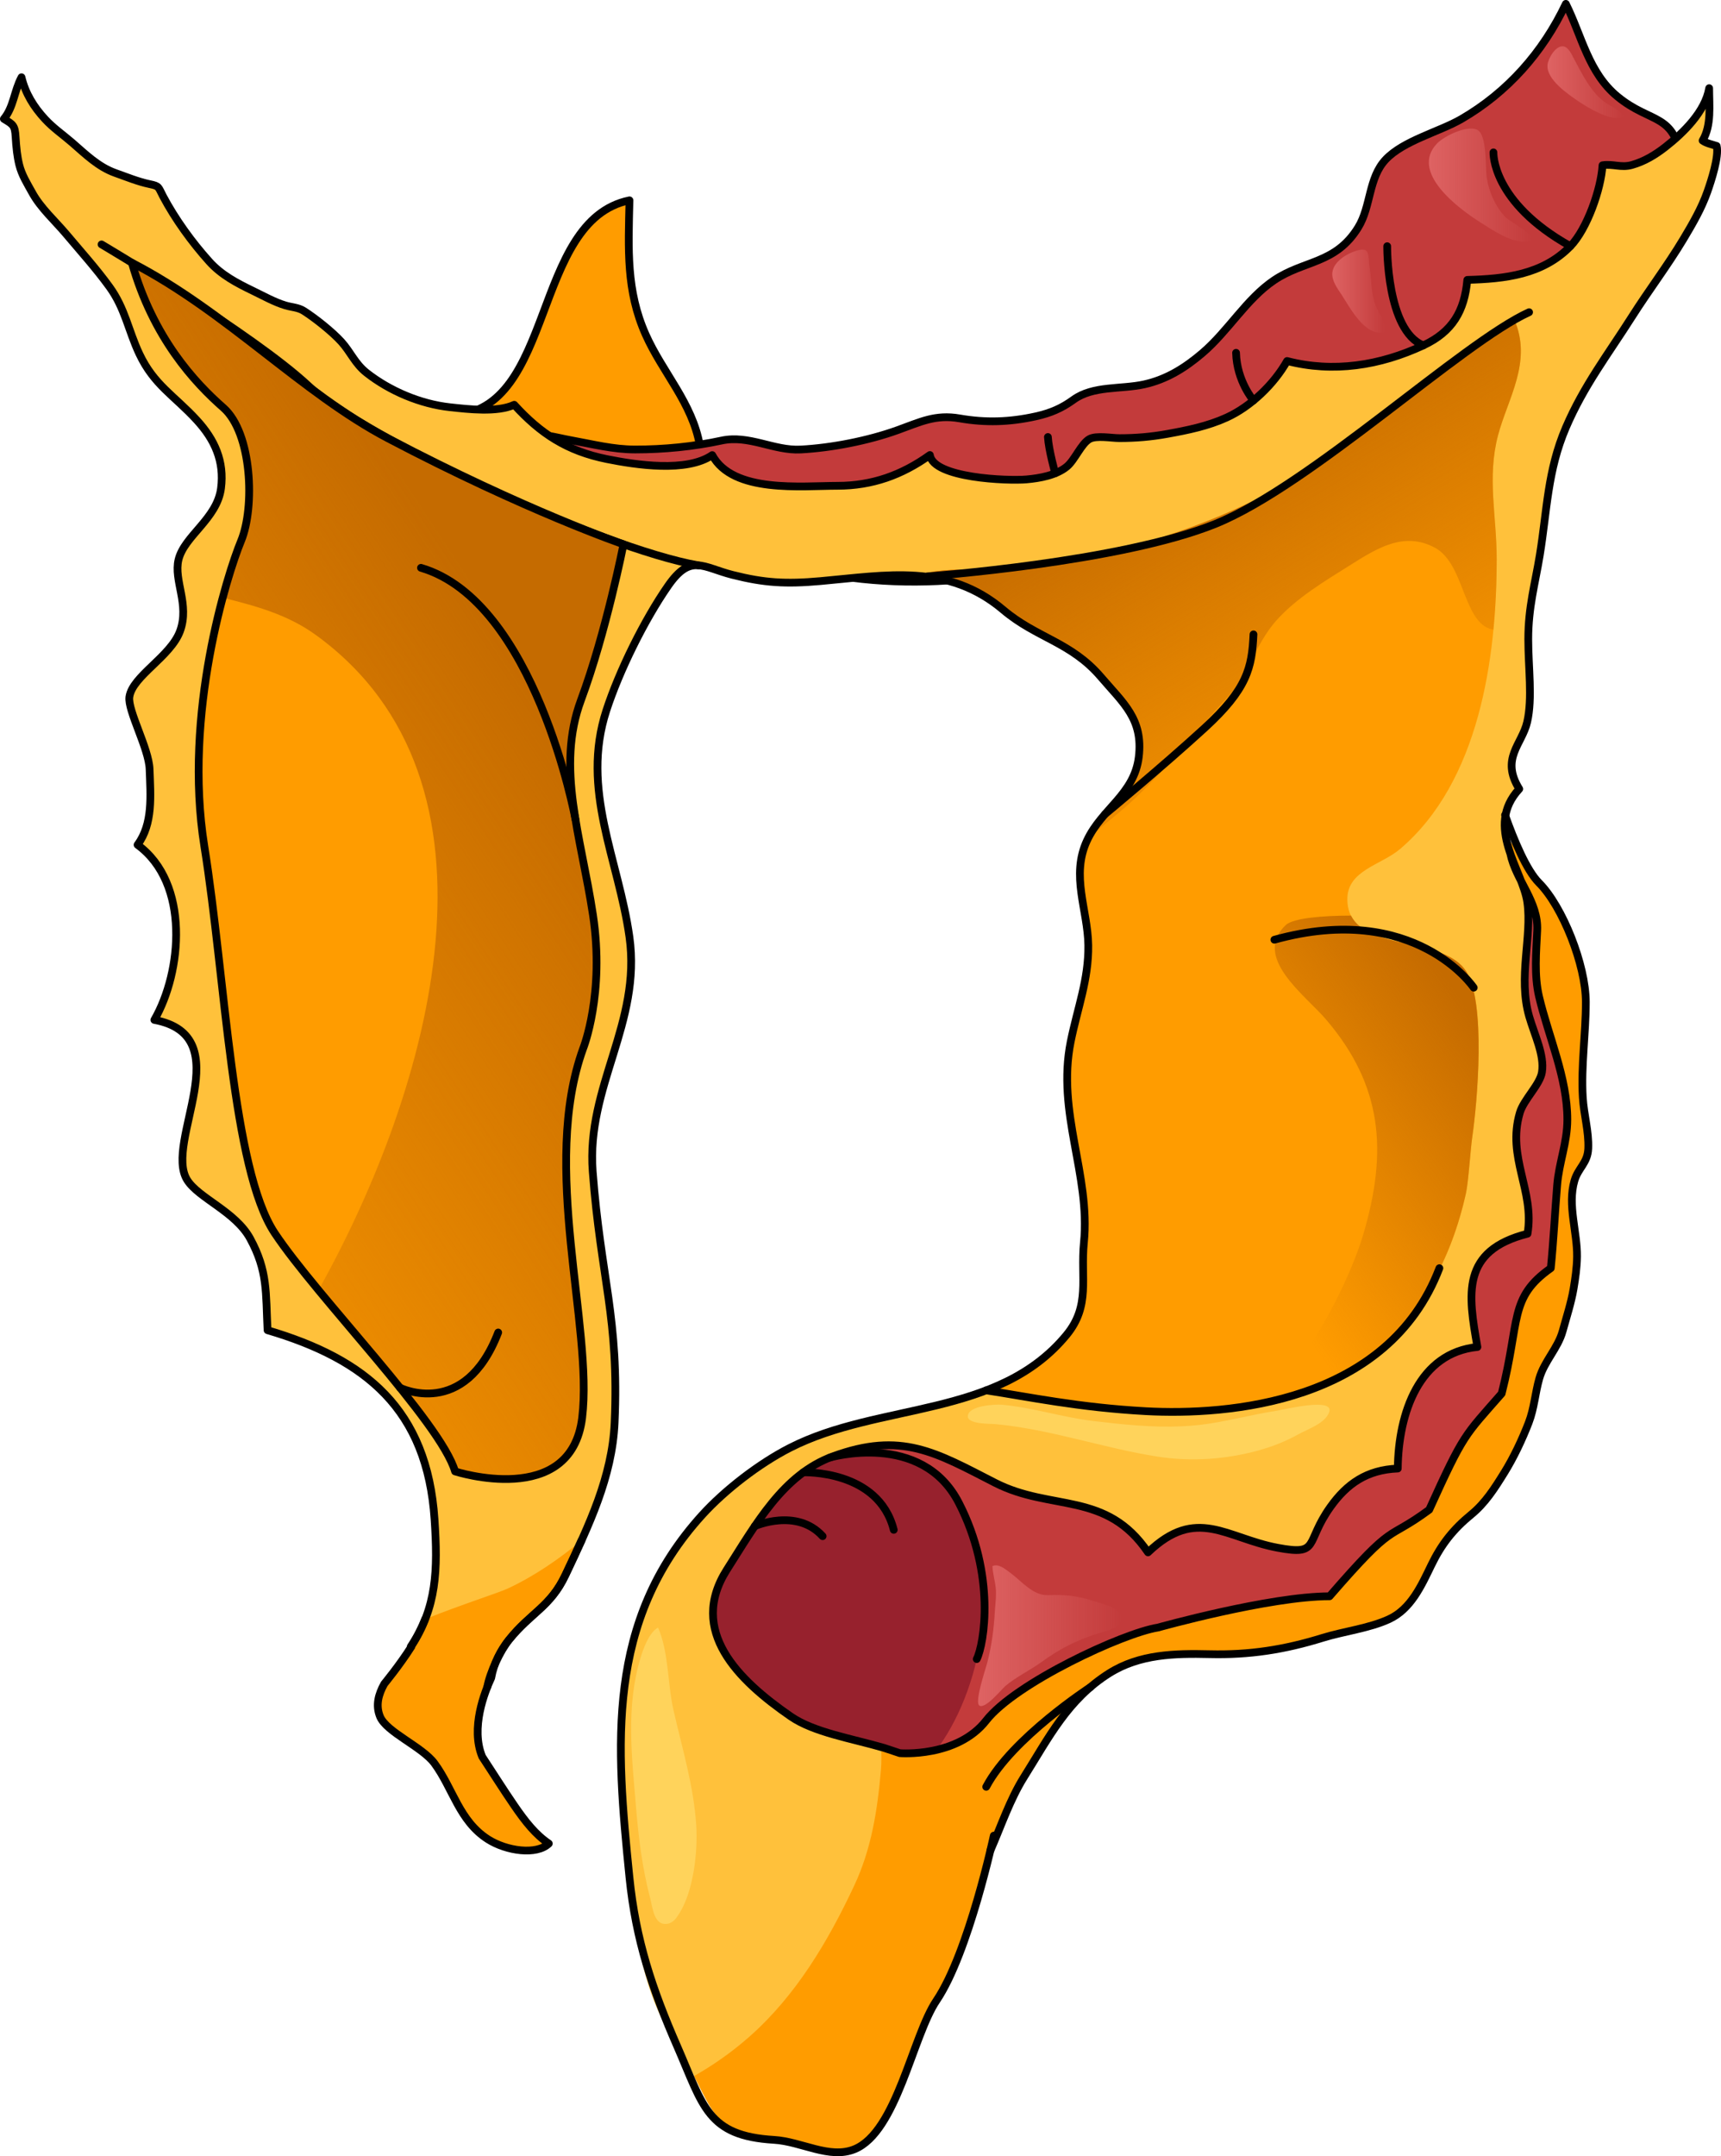 <?xml version="1.0" encoding="utf-8"?>
<!-- Generator: Adobe Illustrator 16.0.0, SVG Export Plug-In . SVG Version: 6.00 Build 0)  -->
<!DOCTYPE svg PUBLIC "-//W3C//DTD SVG 1.1//EN" "http://www.w3.org/Graphics/SVG/1.1/DTD/svg11.dtd">
<svg version="1.1" id="Layer_1" xmlns="http://www.w3.org/2000/svg" xmlns:xlink="http://www.w3.org/1999/xlink" x="0px" y="0px"
	 width="111.379px" height="139.502px" viewBox="0 0 111.379 139.502" enable-background="new 0 0 111.379 139.502"
	 xml:space="preserve">
<g>
	<g>
		<path fill="#C33B3B" d="M94.813,59.286c0.237-0.774,1.72-5.321,2.854-4.804c0.551,0.251,0.524,1.729,0.78,2.251
			c0.273,0.559,0.69,1.028,0.913,1.607c0.44,1.147,0.141,2.393,0.258,3.611c0.291,3.024,1.7,5.97,2.149,8.965
			c0.229,1.533,0.284,3.197-0.211,4.676c-0.526,1.573-0.606,3.047-0.525,4.716c0.038,0.782,0.159,1.662,0.054,2.456
			c-0.108,0.818-0.634,1.482-0.82,2.302c-0.291,1.289-0.574,2.581-0.928,3.854c-0.272,0.982-0.789,1.771-1.201,2.698
			c-0.822,1.852-1.768,3.656-2.9,5.338c-2.246,3.335-5.327,6.198-9.281,7.285c-5.508,1.515-12.213,1.813-16.943,5.733
			c-2.373,1.967-4.303,5.479-6.992,7.016c-11.179,6.392-22.484-6.182-17.34-17.016c2.841-5.982,7.828-7.194,13.86-7.482
			c3.121-0.148,6.831,0.065,10.075-0.241c5.659-0.536,8.919-3.64,12.35-7.775c5.106-6.156,8.114-12.688,11.575-19.917
			C93.354,62.857,94.264,61.077,94.813,59.286z"/>
		<path fill="#97212D" d="M57.418,94.096c-10.124-2.054-17.023,12.485-9.251,19.562c1.494,1.36,3.445,2.332,5.444,2.757
			C63.337,118.481,68.493,96.342,57.418,94.096z"/>
		<path fill="#FF9C00" d="M29.305,26.857c6.655-0.294,5.091-12.599,11.433-13.896c-0.074,3.186-0.217,5.841,1.045,8.679
			c1.095,2.46,3.019,4.426,3.503,7.165c1.531,8.662-15.841,13.846-15.002,5.875"/>
		
			<path fill="none" stroke="#000000" stroke-width="0.5" stroke-linecap="round" stroke-linejoin="round" stroke-miterlimit="10" d="
			M29.305,26.857c6.655-0.294,5.091-12.599,11.433-13.896c-0.074,3.186-0.217,5.841,1.045,8.679c1.095,2.46,3.019,4.426,3.503,7.165
			c1.531,8.662-15.841,13.846-15.002,5.875"/>
		<path fill="#C33B3B" d="M34.153,29.827c0.031-1.181,0.124-1.813,1.271-1.644c0.494,0.073,1.044,0.214,1.563,0.307
			c1.387,0.248,2.684,0.591,4.115,0.592c1.851,0.002,3.784-0.187,5.591-0.577c1.786-0.386,3.386,0.67,5.118,0.579
			c1.998-0.104,4.373-0.568,6.268-1.25c1.48-0.532,2.451-1.037,4.024-0.764c1.677,0.292,3.243,0.243,4.931-0.132
			c0.956-0.212,1.67-0.518,2.443-1.079c1.266-0.917,3.071-0.66,4.571-0.99c1.445-0.318,2.636-1.062,3.754-2.014
			c1.705-1.452,2.849-3.502,4.646-4.718c1.951-1.32,3.983-1.043,5.451-3.423c0.837-1.358,0.658-3.202,1.777-4.392
			c1.147-1.222,3.476-1.796,4.896-2.618c2.978-1.724,5.277-4.311,6.765-7.455c1.031,2.069,1.463,4.448,3.332,5.99
			c2.217,1.828,3.729,0.994,4.174,4.318c0.729,5.439-7.652,8.216-11.733,10.194c-7.998,3.878-14.633,9.969-22.931,13.625
			c-6.666,2.937-14.61,4.176-21.819,2.513c-3.083-0.712-5.946-2.357-9.054-3.171c-2.545-0.666-8.08-0.317-7.481-4.581"/>
		
			<path fill="none" stroke="#000000" stroke-width="0.5" stroke-linecap="round" stroke-linejoin="round" stroke-miterlimit="10" d="
			M34.153,29.827c0.031-1.181,0.124-1.813,1.271-1.644c0.494,0.073,1.044,0.214,1.563,0.307c1.387,0.248,2.684,0.591,4.115,0.592
			c1.851,0.002,3.784-0.187,5.591-0.577c1.786-0.386,3.386,0.67,5.118,0.579c1.998-0.104,4.373-0.568,6.268-1.25
			c1.48-0.532,2.451-1.037,4.024-0.764c1.677,0.292,3.243,0.243,4.931-0.132c0.956-0.212,1.67-0.518,2.443-1.079
			c1.266-0.917,3.071-0.66,4.571-0.99c1.445-0.318,2.636-1.062,3.754-2.014c1.705-1.452,2.849-3.502,4.646-4.718
			c1.951-1.32,3.983-1.043,5.451-3.423c0.837-1.358,0.658-3.202,1.777-4.392c1.147-1.222,3.476-1.796,4.896-2.618
			c2.978-1.724,5.277-4.311,6.765-7.455c1.031,2.069,1.463,4.448,3.332,5.99c2.217,1.828,3.729,0.994,4.174,4.318
			c0.729,5.439-7.652,8.216-11.733,10.194c-7.998,3.878-14.633,9.969-22.931,13.625c-6.666,2.937-14.61,4.176-21.819,2.513
			c-3.083-0.712-5.946-2.357-9.054-3.171c-2.545-0.666-8.08-0.317-7.481-4.581"/>
		<g>
			<g>
				<g>
					<path fill="#FFC13B" d="M111.099,9.442c-0.327-0.109-0.65-0.161-0.912-0.347c0.587-0.994,0.426-2.252,0.425-3.391
						c-0.255,1.515-1.67,2.896-2.833,3.804c-0.668,0.521-1.36,0.938-2.171,1.167c-0.706,0.198-1.217-0.092-1.899,0.017
						c-0.093,1.541-0.997,4.123-2.076,5.236c-1.797,1.855-4.262,2.116-6.674,2.18c-0.181,2.016-0.959,3.355-2.845,4.237
						c-2.811,1.314-5.836,1.783-8.818,1.011c-0.845,1.499-2.344,2.944-3.913,3.658c-1.229,0.559-2.521,0.821-3.852,1.061
						c-1.047,0.188-2.025,0.271-3.089,0.271c-0.508,0-1.499-0.19-1.939,0.06c-0.53,0.301-0.947,1.358-1.455,1.778
						c-0.685,0.565-1.755,0.758-2.62,0.833c-1.207,0.105-6.035-0.078-6.248-1.579c-1.801,1.294-3.733,1.992-5.979,1.992
						c-2.315,0-6.77,0.502-8.108-1.987c-1.649,1.137-4.936,0.637-6.813,0.26c-2.581-0.518-4.298-1.645-6.002-3.515
						c-1.092,0.51-2.976,0.287-4.163,0.158c-1.9-0.207-3.894-1.047-5.393-2.228c-0.749-0.59-1.035-1.349-1.629-2.004
						c-0.584-0.644-1.682-1.519-2.429-1.996c-0.356-0.229-0.783-0.237-1.182-0.355c-0.713-0.211-1.439-0.62-2.109-0.943
						c-1.044-0.505-2.042-1.024-2.828-1.897c-1.122-1.245-2.204-2.738-2.993-4.223c-0.321-0.604-0.225-0.656-0.858-0.786
						c-0.738-0.151-1.527-0.474-2.242-0.728C6.367,10.801,5.533,9.979,4.683,9.24c-0.6-0.521-1.228-0.947-1.766-1.529
						C2.193,6.931,1.64,6.043,1.392,4.998C0.91,5.897,0.891,6.917,0.25,7.693c0.602,0.362,0.714,0.422,0.759,1.154
						c0.021,0.334,0.045,0.661,0.086,0.985c0.035,0.279,0.083,0.556,0.15,0.831c0.163,0.662,0.521,1.223,0.85,1.821
						c0.536,0.977,1.474,1.813,2.189,2.663c0.948,1.127,1.938,2.223,2.803,3.417c1.012,1.396,1.219,2.824,1.931,4.332
						c0.952,2.019,2.249,2.685,3.721,4.29c1.152,1.256,1.793,2.649,1.565,4.406c-0.255,1.97-2.38,3.082-2.751,4.618
						c-0.327,1.352,0.731,2.89,0.1,4.617c-0.606,1.656-3.093,2.919-3.279,4.265c-0.122,0.878,1.26,3.339,1.307,4.671
						c0.062,1.74,0.229,3.531-0.779,4.896c3.401,2.483,2.882,8.22,1.087,11.329c5.59,1.037,0.587,7.908,2.127,10.359
						c0.738,1.175,3.124,2.042,4.075,3.79c1.145,2.104,1.003,3.478,1.124,5.927c6.362,1.877,10.333,5.113,10.808,12.244
						c0.219,3.283,0.146,5.677-1.533,8.229c0.096-0.008,0.187-0.026,0.293-0.016c0.983,0.1,1.895,0.351,2.784,0.794
						c0.588,0.293,1.411,0.747,2.227,1.312c0.169-0.951,0.49-1.839,1.045-2.529c1.427-1.778,2.68-2.125,3.658-4.197
						c1.514-3.204,3.026-6.332,3.183-9.86c0.299-6.759-0.894-9.362-1.418-16.241c-0.421-5.512,3.16-9.593,2.377-15.179
						c-0.708-5.041-3.168-9.51-1.494-14.653c0.835-2.564,2.456-5.851,3.999-8.07c1.464-2.104,2.243-1.19,4.17-0.703
						c2.051,0.519,3.438,0.602,5.683,0.402c4.3-0.383,8.245-1.175,11.841,1.868c2.148,1.818,4.375,2.068,6.311,4.332
						c1.45,1.696,2.745,2.72,2.455,5.167c-0.286,2.42-2.385,3.35-3.349,5.41c-1.069,2.285,0.047,4.49,0.079,6.78
						c0.031,2.228-0.701,4.068-1.137,6.237c-0.927,4.612,1.29,8.599,0.854,13.004c-0.229,2.308,0.441,4.07-1.124,5.973
						c-4.447,5.402-12.095,4.344-17.898,7.303c-1.997,1.019-4.214,2.73-5.684,4.349c-6.256,6.89-5.572,14.878-4.705,23.447
						c0.41,4.047,0.874,7.518,3.109,10.97c2.265,3.5,1.927,5.755,6.246,6.01c1.776,0.104,3.591,1.266,5.213,0.603
						c2.739-1.12,3.747-7.313,5.305-9.62c2.088-3.094,3.706-10.667,3.706-10.667s-2.279-1.592-3.577-3.637
						c-1.541-2.428-6.97-2.282-9.561-4.07c-3.412-2.355-6.66-5.535-4.137-9.498c1.892-2.97,3.642-6.146,6.84-7.323
						c4.454-1.64,6.674-0.265,10.518,1.702c3.644,1.864,7.198,0.51,9.897,4.501c3.152-3.021,5.058-0.919,8.393-0.297
						c2.763,0.516,1.741-0.301,3.413-2.645c1.067-1.495,2.354-2.4,4.358-2.481c0.042-3.613,1.39-7.484,5.155-7.865
						c-0.607-3.431-1.059-6.234,3.242-7.328c0.468-2.796-1.354-4.929-0.496-7.832c0.251-0.85,1.306-1.818,1.431-2.624
						c0.172-1.104-0.48-2.396-0.827-3.6c-0.732-2.543,0.195-5.162-0.121-7.383c-0.298-2.094-2.789-4.897-0.521-7.337
						c-1.228-1.973,0.181-2.885,0.513-4.334c0.355-1.547,0.069-3.497,0.069-5.354c0-2.085,0.444-3.586,0.746-5.436
						c0.476-2.913,0.493-5.467,1.688-8.253c1.164-2.716,2.718-4.723,4.29-7.197c1.073-1.689,2.289-3.283,3.319-5.003
						c0.586-0.977,1.177-1.997,1.555-3.076C110.746,11.695,111.259,10.131,111.099,9.442z"/>
					<path fill="#FF9C00" d="M31.892,108.628c0.169-0.951,0.49-1.839,1.045-2.529c1.427-1.778,2.68-2.125,3.658-4.197
						c0.354-0.747,0.705-1.491,1.041-2.236c-1.435,1.195-3.097,2.333-4.778,3.112c-0.619,0.286-3.082,1.067-5.345,1.981
						c-0.233,0.593-0.531,1.182-0.925,1.779c0.012-0.001,0.024-0.001,0.036-0.002c-0.745,1.181-1.756,2.409-1.756,2.409
						c-0.372,0.666-0.572,1.38-0.277,2.109c0.407,1.013,2.73,1.953,3.526,3.033c1.205,1.637,1.604,3.726,3.463,4.913
						c1.197,0.764,3.145,1.04,3.939,0.277c-0.864-0.586-1.514-1.406-2.24-2.465c-0.716-1.043-1.385-2.11-2.075-3.159h0.001
						c-0.759-1.847,0.152-4.169,0.585-5.094C31.824,108.584,31.857,108.604,31.892,108.628z"/>
					
						<path fill="none" stroke="#000000" stroke-width="0.5" stroke-linecap="round" stroke-linejoin="round" stroke-miterlimit="10" d="
						M27.513,104.759c-0.233,0.593-0.531,1.182-0.925,1.779c0.012-0.001,0.024-0.001,0.036-0.002
						c-0.745,1.181-1.756,2.409-1.756,2.409c-0.372,0.666-0.572,1.38-0.277,2.109c0.407,1.013,2.73,1.953,3.526,3.033
						c1.205,1.637,1.604,3.726,3.463,4.913c1.197,0.764,3.145,1.04,3.939,0.277c-0.864-0.586-1.514-1.406-2.24-2.465
						c-0.716-1.043-1.385-2.11-2.075-3.159h0.001c-0.759-1.847,0.152-4.169,0.585-5.094c0.034,0.023-0.034-0.023,0,0
						c0.169-0.951,0.592-1.771,1.146-2.462c1.427-1.778,2.68-2.125,3.658-4.197c0.354-0.747,0.705-1.491,1.041-2.236"/>
					<path fill="#FF9C00" d="M97.424,53.962c0.249,0.517,0.219,0.764,0.322,1.265c0.363,1.755,1.828,3.088,1.738,4.982
						c-0.065,1.379-0.203,2.893,0.116,4.256c0.609,2.596,1.837,5.261,1.834,7.973c-0.002,1.504-0.541,2.772-0.659,4.241
						c-0.146,1.79-0.231,3.584-0.412,5.371c-2.724,1.924-1.967,3.373-3.178,8.11c-2.422,2.771-2.421,2.525-4.69,7.519
						c-2.875,2.118-2.118,0.605-6.449,5.599c-3.877,0-11.104,2.023-11.104,2.023c-2.27,0.358-9.232,3.597-11.117,6.013
						c-1.826,2.341-5.352,2.131-5.569,2.115c-0.106-0.039-0.218-0.076-0.328-0.114c-0.094-0.031-0.187-0.064-0.282-0.095
						c-0.108-0.035-0.22-0.067-0.33-0.1c-0.1-0.029-0.197-0.061-0.298-0.089c0.032,0.495,0.036,0.99-0.01,1.521
						c-0.223,2.574-0.614,5.081-1.726,7.447c-1.693,3.608-3.77,7.115-6.789,9.777c-1.13,0.996-2.322,1.832-3.575,2.541
						c1.129,2.208,1.609,3.657,4.349,4.046c0.267,0.031,0.528,0.065,0.825,0.083c1.776,0.104,3.591,1.266,5.213,0.603
						c2.739-1.12,3.747-7.313,5.305-9.62c1.633-2.42,2.975-7.565,3.483-9.699l0.001,0.001c0.685-1.563,1.268-3.309,2.176-4.755
						c1.598-2.543,2.831-5.024,5.513-6.716c1.968-1.241,4.251-1.288,6.503-1.235c2.572,0.062,4.837-0.288,7.317-1.058
						c1.372-0.425,2.983-0.607,4.283-1.203c1.428-0.654,2.105-2.183,2.741-3.493c0.66-1.362,1.419-2.324,2.584-3.278
						c0.916-0.75,1.511-1.691,2.152-2.726c0.607-0.979,1.153-2.142,1.569-3.216c0.365-0.947,0.414-1.905,0.689-2.866
						c0.317-1.105,1.205-1.962,1.507-3.053c0.239-0.864,0.56-1.861,0.708-2.738c0.117-0.691,0.217-1.378,0.226-2.096
						c0.019-1.602-0.628-3.32-0.17-4.901c0.245-0.847,0.858-1.142,0.896-2.088c0.046-1.108-0.287-2.196-0.353-3.298
						c-0.123-2.049,0.196-4.116,0.196-6.167c0-2.421-1.513-6.204-3.025-7.718"/>
					<path fill="#FF9C00" d="M98.004,20.695c-3.693,1.991-8.097,5.522-11.216,8.077c-3.806,3.117-8.304,5.037-12.936,6.397
						c-2.241,0.659-4.71,1.251-7.064,1.602c-2.054,0.306-5.407-0.26-7.478,0.478c1.961,0.139,3.836,0.703,5.624,2.216
						c2.148,1.818,4.375,2.068,6.311,4.332c1.45,1.696,2.745,2.72,2.455,5.167c-0.286,2.42-2.385,3.35-3.349,5.41
						c-1.069,2.285,0.047,4.49,0.079,6.78c0.031,2.228-0.701,4.068-1.137,6.237c-0.927,4.612,1.29,8.599,0.854,13.004
						c-0.229,2.308,0.441,4.07-1.124,5.973c-0.16,0.195-0.338,0.362-0.509,0.539c-0.022,0.043-0.031,0.088-0.063,0.131
						c-0.737,0.978-1.7,1.493-2.796,2.008c-0.366,0.172-0.732,0.343-1.112,0.479c-0.276,0.128-0.557,0.233-0.838,0.279
						c4.764,1.284,10.247,1.424,13.947,1.367c9.278-0.141,15.269-5.226,17.218-13.952c0.167-0.747,0.295-2.866,0.407-3.624
						c0.331-2.231,0.908-8.78-0.399-10.765c-1.638-2.487-7.669-1.054-7.681-4.65c-0.005-1.874,2.183-2.206,3.404-3.243
						c5.134-4.357,6.261-12.365,6.261-18.757c0-2.816-0.635-5.265,0.084-8.008C97.565,25.806,99.187,23.41,98.004,20.695z"/>
					<linearGradient id="SVGID_1_" gradientUnits="userSpaceOnUse" x1="95.99" y1="66.472" x2="78.99" y2="78.805">
						<stop  offset="0.005" style="stop-color:#C56B00"/>
						<stop  offset="1" style="stop-color:#C76B00;stop-opacity:0"/>
					</linearGradient>
					<path fill="url(#SVGID_1_)" d="M87.437,59.239c-1.857,0.001-3.752,0.162-4.227,0.612c-2.189,2.077,1.265,4.538,2.602,6.101
						c3.679,4.3,3.994,8.56,2.415,13.917c-0.798,2.705-3.403,8.244-6.631,10.896c7.032-1.356,11.618-6.129,13.274-13.546
						c0.167-0.747,0.295-2.866,0.407-3.624c0.331-2.231,0.908-8.78-0.399-10.765C93.431,60.632,88.561,61.49,87.437,59.239z"/>
					<linearGradient id="SVGID_2_" gradientUnits="userSpaceOnUse" x1="77.298" y1="26.67" x2="92.717" y2="52.782">
						<stop  offset="0.005" style="stop-color:#C56B00"/>
						<stop  offset="1" style="stop-color:#C76B00;stop-opacity:0"/>
					</linearGradient>
					<path fill="url(#SVGID_2_)" d="M86.788,28.772c-3.806,3.117-8.304,5.037-12.936,6.397c-2.241,0.659-4.71,1.251-7.064,1.602
						c-2.054,0.306-5.407-0.26-7.478,0.478c1.961,0.139,3.836,0.703,5.624,2.216c2.148,1.818,4.375,2.068,6.311,4.332
						c1.45,1.696,2.745,2.72,2.455,5.167c-0.279,2.364-2.281,3.313-3.272,5.275c0.587-0.522,1.252-1.055,1.966-1.647
						c2.486-2.063,4.729-4.974,6.977-7.392c1.402-1.509,1.876-3.526,3.22-5.042c1.296-1.461,3.159-2.571,4.801-3.601
						c1.693-1.062,3.453-2.2,5.464-1.124c1.886,1.009,1.816,4.605,3.531,5.241c0.085,0.031,0.174,0.047,0.263,0.06
						c0.15-1.561,0.214-3.1,0.214-4.555c0-2.816-0.635-5.265,0.084-8.008c0.619-2.366,2.24-4.762,1.058-7.477
						C94.311,22.687,89.907,26.218,86.788,28.772z"/>
					
						<path fill="none" stroke="#000000" stroke-width="0.5" stroke-linecap="round" stroke-linejoin="round" stroke-miterlimit="10" d="
						M97.746,55.227c0.363,1.755,1.828,3.088,1.738,4.982c-0.065,1.379-0.203,2.893,0.116,4.256
						c0.609,2.596,1.837,5.261,1.834,7.973c-0.002,1.504-0.541,2.772-0.659,4.241c-0.146,1.79-0.231,3.584-0.412,5.371
						c-2.724,1.924-1.967,3.373-3.178,8.11c-2.422,2.771-2.421,2.525-4.69,7.519c-2.875,2.118-2.118,0.605-6.449,5.599
						c-3.877,0-11.104,2.023-11.104,2.023c-2.27,0.358-9.232,3.597-11.117,6.013s-5.59,2.114-5.59,2.114l-1.029-0.343
						c-2.093-0.61-4.533-0.998-6.028-2.03c-3.412-2.355-6.66-5.535-4.137-9.498c1.892-2.97,3.642-6.146,6.84-7.323
						c4.454-1.64,6.674-0.265,10.518,1.702c3.644,1.864,7.198,0.51,9.897,4.501c3.152-3.021,5.058-0.919,8.393-0.297
						c2.763,0.516,1.741-0.301,3.413-2.645c1.067-1.495,2.354-2.4,4.358-2.481c0.042-3.613,1.39-7.484,5.155-7.865
						c-0.607-3.431-1.059-6.234,3.242-7.328c0.468-2.796-1.354-4.929-0.496-7.832c0.251-0.85,1.306-1.818,1.431-2.624
						c0.172-1.104-0.48-2.396-0.827-3.6c-0.732-2.543,0.195-5.162-0.121-7.383c-0.298-2.094-2.789-4.897-0.521-7.337
						c-1.228-1.973,0.181-2.885,0.513-4.334c0.355-1.547,0.069-3.497,0.069-5.354c0-2.085,0.444-3.586,0.746-5.436
						c0.476-2.913,0.493-5.467,1.688-8.253c1.164-2.716,2.718-4.723,4.29-7.197c1.073-1.689,2.289-3.283,3.319-5.003
						c0.586-0.977,1.177-1.997,1.555-3.076c0.244-0.696,0.757-2.261,0.597-2.949c-0.327-0.109-0.65-0.161-0.912-0.347
						c0.587-0.994,0.426-2.252,0.425-3.391c-0.255,1.515-1.67,2.896-2.833,3.804c-0.668,0.521-1.36,0.938-2.171,1.167
						c-0.706,0.198-1.217-0.092-1.899,0.017c-0.093,1.541-0.997,4.123-2.076,5.236c-1.797,1.855-4.262,2.116-6.674,2.18
						c-0.181,2.016-0.959,3.355-2.845,4.237c-2.811,1.314-5.836,1.783-8.818,1.011c-0.845,1.499-2.344,2.944-3.913,3.658
						c-1.229,0.559-2.521,0.821-3.852,1.061c-1.047,0.188-2.025,0.271-3.089,0.271c-0.508,0-1.499-0.19-1.939,0.06
						c-0.53,0.301-0.947,1.358-1.455,1.778c-0.685,0.565-1.755,0.758-2.62,0.833c-1.207,0.105-6.035-0.078-6.248-1.579
						c-1.801,1.294-3.733,1.992-5.979,1.992c-2.315,0-6.77,0.502-8.108-1.987c-1.649,1.137-4.936,0.637-6.813,0.26
						c-2.581-0.518-4.298-1.645-6.002-3.515c-1.092,0.51-2.976,0.287-4.163,0.158c-1.9-0.207-3.894-1.047-5.393-2.228
						c-0.749-0.59-1.035-1.349-1.629-2.004c-0.584-0.644-1.682-1.519-2.429-1.996c-0.356-0.229-0.783-0.237-1.182-0.355
						c-0.713-0.211-1.439-0.62-2.109-0.943c-1.044-0.505-2.042-1.024-2.828-1.897c-1.122-1.245-2.204-2.738-2.993-4.223
						c-0.321-0.604-0.225-0.656-0.858-0.786c-0.738-0.151-1.527-0.474-2.242-0.728C6.367,10.801,5.533,9.979,4.683,9.24
						c-0.6-0.521-1.228-0.947-1.766-1.529C2.193,6.931,1.64,6.043,1.392,4.998C0.91,5.897,0.891,6.917,0.25,7.693
						c0.602,0.362,0.714,0.422,0.759,1.154c0.021,0.334,0.045,0.661,0.086,0.985c0.035,0.279,0.083,0.556,0.15,0.831
						c0.163,0.662,0.521,1.223,0.85,1.821c0.536,0.977,1.474,1.813,2.189,2.663c0.948,1.127,1.938,2.223,2.803,3.417
						c1.012,1.396,1.219,2.824,1.931,4.332c0.952,2.019,2.249,2.685,3.721,4.29c1.152,1.256,1.793,2.649,1.565,4.406
						c-0.255,1.97-2.38,3.082-2.751,4.618c-0.327,1.352,0.731,2.89,0.1,4.617c-0.606,1.656-3.093,2.919-3.279,4.265
						c-0.122,0.878,1.26,3.339,1.307,4.671c0.062,1.74,0.229,3.531-0.779,4.896c3.401,2.483,2.882,8.22,1.087,11.329
						c5.59,1.037,0.587,7.908,2.127,10.359c0.738,1.175,3.124,2.042,4.075,3.79c1.145,2.104,1.003,3.478,1.124,5.927
						c6.362,1.877,10.333,5.113,10.808,12.244c0.219,3.283,0.146,5.677-1.533,8.229"/>
					
						<path fill="none" stroke="#000000" stroke-width="0.5" stroke-linecap="round" stroke-linejoin="round" stroke-miterlimit="10" d="
						M31.535,109.155c0.169-0.951,0.847-2.366,1.401-3.057c1.427-1.778,2.68-2.125,3.658-4.197c1.514-3.204,3.026-6.332,3.183-9.86
						c0.299-6.759-0.894-9.362-1.418-16.241c-0.421-5.512,3.16-9.593,2.377-15.179c-0.708-5.041-3.168-9.51-1.494-14.653
						c0.835-2.564,2.456-5.851,3.999-8.07c1.464-2.104,2.243-1.19,4.17-0.703c2.051,0.519,3.438,0.602,5.683,0.402
						c4.3-0.383,8.245-1.175,11.841,1.868c2.148,1.818,4.375,2.068,6.311,4.332c1.45,1.696,2.745,2.72,2.455,5.167
						c-0.286,2.42-2.385,3.35-3.349,5.41c-1.069,2.285,0.047,4.49,0.079,6.78c0.031,2.228-0.701,4.068-1.137,6.237
						c-0.927,4.612,1.29,8.599,0.854,13.004c-0.229,2.308,0.441,4.07-1.124,5.973c-4.447,5.402-12.095,4.344-17.898,7.303
						c-1.997,1.019-4.214,2.73-5.684,4.349c-6.256,6.89-5.572,14.878-4.705,23.447c0.41,4.047,1.462,7.201,3.109,10.97
						c1.667,3.82,1.927,5.755,6.246,6.01c1.776,0.104,3.591,1.266,5.213,0.603c2.739-1.12,3.747-7.313,5.305-9.62
						c2.088-3.094,3.706-10.667,3.706-10.667"/>
					
						<path fill="none" stroke="#000000" stroke-width="0.5" stroke-linecap="round" stroke-linejoin="round" stroke-miterlimit="10" d="
						M6.572,15.813c0,0,9.799,5.791,13.389,9.147S38.89,35.469,45.204,36.58"/>
					
						<path fill="none" stroke="#000000" stroke-width="0.5" stroke-linecap="round" stroke-linejoin="round" stroke-miterlimit="10" d="
						M60.021,37.291c0,0,12.479-0.902,18.643-3.398s15.95-11.721,20.296-13.694"/>
					
						<path fill="none" stroke="#000000" stroke-width="0.5" stroke-linecap="round" stroke-linejoin="round" stroke-miterlimit="10" d="
						M63.825,89.956c2.729,0.416,5.995,1.11,10.321,1.346c5.323,0.29,15.681-0.52,19.008-9.252"/>
					<path fill="#FF9C00" d="M29.451,95.199c0,0,7.511,2.43,8.226-3.479s-2.711-16.253,0.068-23.896c0,0,1.405-3.517,0.63-8.631
						s-2.401-9.519-0.774-13.9s2.731-9.985,2.731-9.985s-6.292-2.254-15.226-6.949c-5.593-2.939-10.429-8.189-16.572-11.359
						c1.381,4.87,4.063,7.749,5.922,9.382s2.045,6.441,1.146,8.611s-3.755,11.18-2.379,19.761s1.802,20.868,4.549,25.017
						S28.515,92.008,29.451,95.199z"/>
					<linearGradient id="SVGID_3_" gradientUnits="userSpaceOnUse" x1="36.66" y1="46.456" x2="-7.016" y2="75.15">
						<stop  offset="0.005" style="stop-color:#C56B00"/>
						<stop  offset="1" style="stop-color:#C76B00;stop-opacity:0"/>
					</linearGradient>
					<path fill="url(#SVGID_3_)" d="M40.332,35.308c0,0-6.292-2.254-15.226-6.949c-5.593-2.939-10.429-8.189-16.572-11.359
						c1.381,4.87,4.063,7.749,5.922,9.382s2.045,6.441,1.146,8.611c-0.273,0.66-0.728,1.958-1.188,3.678
						c2.105,0.525,4.189,1.082,6.021,2.409c13.147,9.521,7.454,29.352,0.178,42.39c3.453,4.177,8.135,9.334,8.838,11.73
						c0,0,7.511,2.43,8.226-3.479s-2.711-16.253,0.068-23.896c0,0,1.405-3.517,0.63-8.631s-2.401-9.519-0.774-13.9
						S40.332,35.308,40.332,35.308z"/>
					
						<path fill="none" stroke="#000000" stroke-width="0.5" stroke-linecap="round" stroke-linejoin="round" stroke-miterlimit="10" d="
						M29.451,95.199c0,0,7.511,2.43,8.226-3.479s-2.711-16.253,0.068-23.896c0,0,1.405-3.517,0.63-8.631s-2.401-9.519-0.774-13.9
						s2.75-10.077,2.75-10.077s-6.311-2.162-15.244-6.857c-5.593-2.939-10.429-8.189-16.572-11.359
						c1.381,4.87,4.063,7.749,5.922,9.382s2.045,6.441,1.146,8.611s-3.755,11.18-2.379,19.761s1.802,20.868,4.549,25.017
						S28.515,92.008,29.451,95.199z"/>
					
						<path fill="none" stroke="#000000" stroke-width="0.5" stroke-linecap="round" stroke-linejoin="round" stroke-miterlimit="10" d="
						M95.376,63.901c0,0-3.782-5.629-12.902-3.101"/>
					
						<path fill="none" stroke="#000000" stroke-width="0.5" stroke-linecap="round" stroke-linejoin="round" stroke-miterlimit="10" d="
						M71.521,52.669c0,0,3.653-3.018,6.428-5.557c2.775-2.538,3.076-3.921,3.173-6.069"/>
				</g>
				
					<path fill="none" stroke="#000000" stroke-width="0.5" stroke-linecap="round" stroke-linejoin="round" stroke-miterlimit="10" d="
					M37.238,52.988c0,0-2.594-14.08-9.994-16.25"/>
				
					<path fill="none" stroke="#000000" stroke-width="0.5" stroke-linecap="round" stroke-linejoin="round" stroke-miterlimit="10" d="
					M25.889,89.785c0,0,4.176,2.084,6.353-3.574"/>
			</g>
			<path fill="#FFD35B" d="M43.583,110.631c-0.386-1.699-0.298-3.73-0.995-5.33c-0.582,0.31-0.959,1.381-1.137,1.968
				c-0.955,3.162-0.56,6.386-0.291,9.633c0.164,1.985,0.407,3.978,0.917,5.907c0.163,0.621,0.242,1.788,1.107,1.661
				c0.387-0.056,0.613-0.4,0.802-0.707c0.898-1.465,1.178-3.944,1.074-5.643C44.906,115.58,44.147,113.115,43.583,110.631z"/>
			<path fill="#FFD35B" d="M76.494,92.281c0.366-0.017,0.734-0.045,1.104-0.086c1.674-0.187,3.314-0.658,4.987-0.915
				c0.51-0.078,3.782-0.898,3.436,0.086c-0.256,0.725-1.367,1.085-1.977,1.423c-0.841,0.467-1.691,0.804-2.626,1.06
				c-2.098,0.573-4.316,0.73-6.468,0.398c-3.544-0.548-6.982-1.787-10.583-2.112c-0.271-0.024-1.731,0.02-1.732-0.496
				c0-0.712,1.812-0.789,2.202-0.755c1.993,0.179,3.942,0.82,5.935,1.056C72.684,92.166,74.575,92.372,76.494,92.281z"/>
		</g>
		
			<path fill="none" stroke="#000000" stroke-width="0.5" stroke-linecap="round" stroke-linejoin="round" stroke-miterlimit="10" d="
			M70.573,109.155c0,0-5.079,3.291-6.748,6.45"/>
		
			<path fill="none" stroke="#000000" stroke-width="0.5" stroke-linecap="round" stroke-linejoin="round" stroke-miterlimit="10" d="
			M64.094,119.73c0.685-1.563,1.268-3.309,2.176-4.755c1.598-2.543,2.831-5.024,5.513-6.716c1.968-1.241,4.251-1.288,6.503-1.235
			c2.572,0.062,4.837-0.288,7.317-1.058c1.372-0.425,2.983-0.607,4.283-1.203c1.428-0.654,2.105-2.183,2.741-3.493
			c0.66-1.362,1.419-2.324,2.584-3.278c0.916-0.75,1.511-1.691,2.152-2.726c0.607-0.979,1.153-2.142,1.569-3.216
			c0.365-0.947,0.414-1.905,0.689-2.866c0.317-1.105,1.205-1.962,1.507-3.053c0.239-0.864,0.56-1.861,0.708-2.738
			c0.117-0.691,0.217-1.378,0.226-2.096c0.019-1.602-0.628-3.32-0.17-4.901c0.245-0.847,0.858-1.142,0.896-2.088
			c0.046-1.108-0.287-2.196-0.353-3.298c-0.123-2.049,0.196-4.116,0.196-6.167c0-2.421-1.513-6.204-3.025-7.718
			c-0.813-0.813-1.625-2.761-2.204-4.39"/>
		
			<path fill="none" stroke="#000000" stroke-width="0.5" stroke-linecap="round" stroke-linejoin="round" stroke-miterlimit="10" d="
			M53.695,94.307c0,0,5.946-1.754,8.355,2.919s1.644,9.144,1.163,10.114"/>
		
			<path fill="none" stroke="#000000" stroke-width="0.5" stroke-linecap="round" stroke-linejoin="round" stroke-miterlimit="10" d="
			M51.99,95.261c0,0,4.865-0.187,5.852,3.719"/>
		
			<path fill="none" stroke="#000000" stroke-width="0.5" stroke-linecap="round" stroke-linejoin="round" stroke-miterlimit="10" d="
			M48.85,98.739c0,0,2.703-1.198,4.389,0.651"/>
		
			<path fill="none" stroke="#000000" stroke-width="0.5" stroke-linecap="round" stroke-linejoin="round" stroke-miterlimit="10" d="
			M89.776,15.929c0,0-0.051,5.458,2.337,6.417"/>
		
			<path fill="none" stroke="#000000" stroke-width="0.5" stroke-linecap="round" stroke-linejoin="round" stroke-miterlimit="10" d="
			M96.652,9.86c0,0-0.139,3.211,4.979,6.068"/>
		
			<path fill="none" stroke="#000000" stroke-width="0.5" stroke-linecap="round" stroke-linejoin="round" stroke-miterlimit="10" d="
			M81.121,25.91c0,0-1.08-1.254-1.126-3.085"/>
		
			<path fill="none" stroke="#000000" stroke-width="0.5" stroke-linecap="round" stroke-linejoin="round" stroke-miterlimit="10" d="
			M68.291,30.618c0,0-0.427-1.521-0.473-2.345"/>
	</g>
	<linearGradient id="SVGID_4_" gradientUnits="userSpaceOnUse" x1="63.298" y1="105.829" x2="72.594" y2="105.829">
		<stop  offset="0" style="stop-color:#DE6363"/>
		<stop  offset="1" style="stop-color:#DE6363;stop-opacity:0"/>
	</linearGradient>
	<path fill="url(#SVGID_4_)" d="M64.397,104.075c0.035-0.464,0.094-0.893,0.041-1.367c-0.051-0.461-0.195-0.932-0.209-1.38
		c0.399-0.188,0.839,0.2,1.155,0.431c0.732,0.534,1.458,1.481,2.446,1.445c1.012-0.037,1.814,0.023,2.822,0.343
		c0.629,0.199,2.272,0.547,1.881,1.388c-0.22,0.473-1.105,0.631-1.53,0.767c-1.426,0.455-2.44,0.995-3.619,1.843
		c-0.749,0.539-1.6,0.935-2.305,1.526c-0.251,0.211-1.31,1.528-1.696,1.278c-0.337-0.217,0.423-2.424,0.519-2.806
		c0.278-1.105,0.417-2.129,0.481-3.271C64.388,104.205,64.393,104.14,64.397,104.075z"/>
	<linearGradient id="SVGID_5_" gradientUnits="userSpaceOnUse" x1="92.471" y1="11.98" x2="99.162" y2="11.98">
		<stop  offset="0" style="stop-color:#DE6363"/>
		<stop  offset="1" style="stop-color:#DE6363;stop-opacity:0"/>
	</linearGradient>
	<path fill="url(#SVGID_5_)" d="M96.22,11.497c-0.102-0.673,0.034-2.783-0.621-3.102c-0.657-0.32-2.143,0.418-2.59,0.881
		c-1.797,1.859,1.372,4.203,2.75,5.081c0.787,0.501,1.936,1.29,2.917,1.286c1.51-0.006-0.949-1.277-1.256-1.603
		C96.78,13.363,96.357,12.411,96.22,11.497z"/>
	<linearGradient id="SVGID_6_" gradientUnits="userSpaceOnUse" x1="86.222" y1="18.832" x2="89.595" y2="18.832">
		<stop  offset="0" style="stop-color:#DE6363"/>
		<stop  offset="1" style="stop-color:#DE6363;stop-opacity:0"/>
	</linearGradient>
	<path fill="url(#SVGID_6_)" d="M88.638,17.293c-0.117-0.782,0.071-1.359-0.862-1.07c-0.622,0.192-1.456,0.696-1.546,1.391
		c-0.069,0.542,0.336,1.058,0.615,1.487c0.535,0.822,1.499,2.686,2.729,2.385c0.119-0.748-0.309-1.094-0.551-1.726
		C88.731,18.998,88.758,18.093,88.638,17.293z"/>
	<linearGradient id="SVGID_7_" gradientUnits="userSpaceOnUse" x1="100.147" y1="5.317" x2="105.074" y2="5.317">
		<stop  offset="0" style="stop-color:#DE6363"/>
		<stop  offset="1" style="stop-color:#DE6363;stop-opacity:0"/>
	</linearGradient>
	<path fill="url(#SVGID_7_)" d="M102.142,6.547c-0.666-0.455-2.063-1.4-1.992-2.334c0.03-0.398,0.505-1.274,1.021-1.213
		c0.346,0.041,0.56,0.555,0.701,0.818c0.532,0.991,1.114,2.203,2.066,2.849c0.365,0.248,0.943,0.459,1.136,0.871
		C104.373,7.956,102.721,6.942,102.142,6.547z"/>
</g>
</svg>
